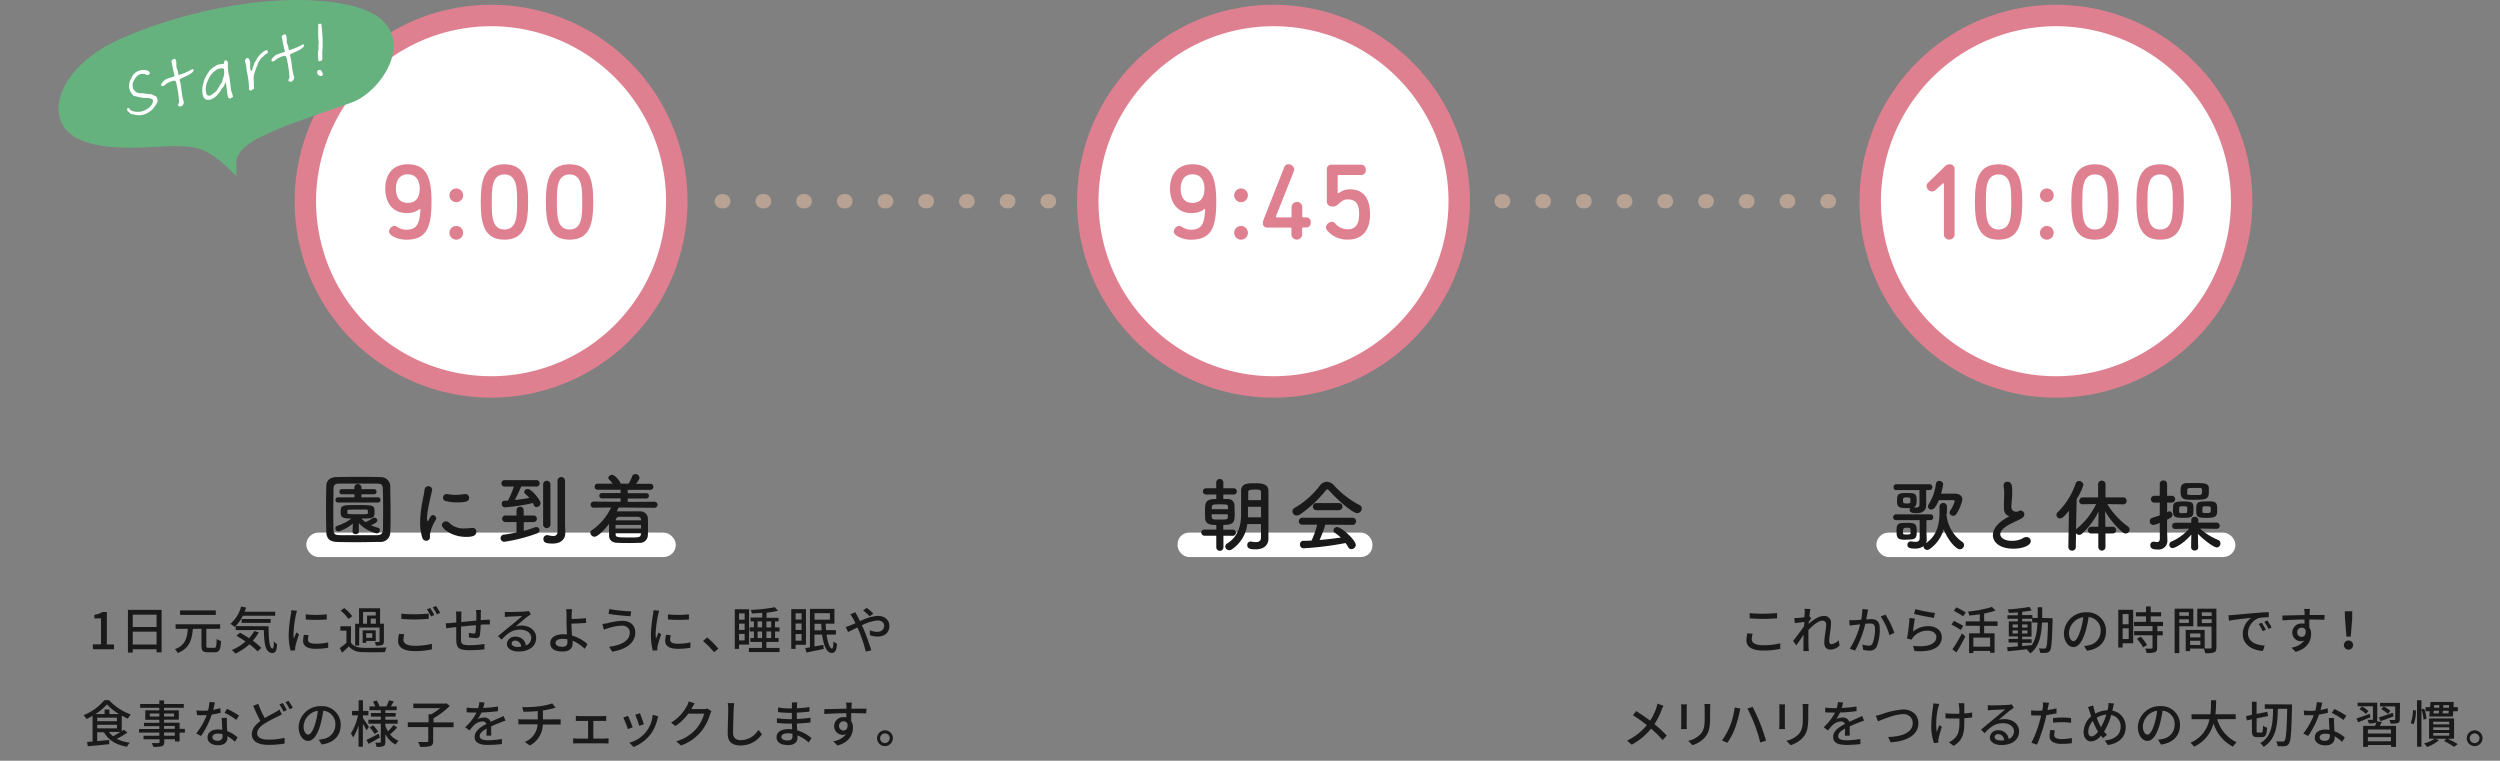 <svg xmlns="http://www.w3.org/2000/svg" viewBox="0 0 700 213"><rect x="0" y="0" width="700" height="213" fill="#808080" stroke="none"/><defs><style>.cls-1{fill:#1a1a1a;}.cls-2{fill:none;stroke:#b7a294;stroke-linecap:round;stroke-linejoin:round;stroke-width:4px;stroke-dasharray:0.4 11;}.cls-3{fill:#fff;}.cls-4{fill:#df8090;}.cls-5{fill:#66b27f;}</style></defs><g id="レイヤー_1" data-name="レイヤー 1"><path class="cls-1" d="M26,180.41h2.28v-7.26H26.42v-1a6.33,6.33,0,0,0,2.27-.79h1.23v9.09h2v1.34H26Z"/><path class="cls-1" d="M45.25,170.77v11.89H43.84v-.86H37.17v.92H35.82V170.77Zm-8.08,1.33v3.46h6.67V172.1Zm6.67,8.36v-3.6H37.17v3.6Z"/><path class="cls-1" d="M60,181.38c.52,0,.61-.36.66-2.46a4.06,4.06,0,0,0,1.24.56c-.14,2.46-.48,3.15-1.8,3.15H58.18c-1.4,0-1.77-.44-1.77-1.83v-4.73H54c-.26,3-.9,5.44-4.23,6.77a3.44,3.44,0,0,0-.82-1.06c3-1.1,3.44-3.22,3.64-5.71H49.17v-1.28H61.63v1.28H57.77v4.72c0,.51.09.59.6.59Zm.42-9.2h-10v-1.27h10Z"/><path class="cls-1" d="M68,172.4a10.9,10.9,0,0,1-2.27,3.14,10.13,10.13,0,0,0-1.22-.85,9.72,9.72,0,0,0,3-4.87l1.39.3c-.13.39-.27.79-.41,1.17h8.57v1.11Zm4.45,4.66a13.53,13.53,0,0,1-1.66,2.34,17.5,17.5,0,0,1,2.38,2l-1.05,1a17.87,17.87,0,0,0-2.3-2A15.33,15.33,0,0,1,65.92,183a7.68,7.68,0,0,0-1-1,13.61,13.61,0,0,0,3.83-2.38c-.85-.58-1.73-1.13-2.56-1.6l1-.86c.81.43,1.7,1,2.56,1.53a11.07,11.07,0,0,0,1.44-2Zm2.76-1.71c0,3.53.19,6.23,1.14,6.23.25,0,.32-.79.34-2a6,6,0,0,0,.89.8c-.1,1.76-.37,2.44-1.3,2.46-2,0-2.32-2.68-2.4-6.42H66v-1.12Zm-7.55-.95v-1.08h8.12v1.08Z"/><path class="cls-1" d="M83.17,171c-.1.27-.24.82-.3,1.07a33.48,33.48,0,0,0-.69,5.29,10.62,10.62,0,0,0,.1,1.48c.21-.57.49-1.25.71-1.76l.73.56a29,29,0,0,0-1,3.28,2.41,2.41,0,0,0-.07.64,5,5,0,0,0,0,.52l-1.28.09a17.72,17.72,0,0,1-.54-4.54,39.29,39.29,0,0,1,.61-5.6,10.83,10.83,0,0,0,.13-1.16Zm3.23,6.86a5.47,5.47,0,0,0-.17,1.24c0,.64.47,1.14,2.17,1.14a15.45,15.45,0,0,0,3.5-.37l0,1.5a18.92,18.92,0,0,1-3.56.29c-2.38,0-3.48-.83-3.48-2.19a8.45,8.45,0,0,1,.24-1.73ZM91.49,172v1.45a36.07,36.07,0,0,1-5.88,0v-1.43A26.24,26.24,0,0,0,91.49,172Z"/><path class="cls-1" d="M98.25,179.9c.61,1,1.72,1.41,3.3,1.48s4.89,0,6.69-.09a5.28,5.28,0,0,0-.43,1.29c-1.63.07-4.63.09-6.28,0A4.74,4.74,0,0,1,97.69,181c-.59.58-1.22,1.15-1.91,1.76l-.65-1.31A19.9,19.9,0,0,0,97,180v-3.42h-1.7v-1.22h3Zm-.68-6.58A10.13,10.13,0,0,0,95.38,171l1-.74a10.87,10.87,0,0,1,2.24,2.27Zm3,7.43H99.44v-6.11h1.09v-4.33h5.89v4.33h1.07v4.9c0,.55-.1.87-.48,1.05a5,5,0,0,1-1.75.17,4.09,4.09,0,0,0-.32-1c.52,0,1,0,1.14,0s.2-.06.2-.19v-3.87H100.6Zm4.65-1.29h-2.68V180h-1v-3.51h3.66Zm-3.57-4.82h1.13v-2.3h2.42v-1h-3.55Zm2.59,2.68h-1.7v1.26h1.7Zm1-4.11h-1.44v1.43h1.44Z"/><path class="cls-1" d="M113.22,177.61a5.24,5.24,0,0,0-.27,1.52c0,1,1,1.69,3.13,1.69a18.44,18.44,0,0,0,4.85-.56v1.55a20.77,20.77,0,0,1-4.82.5c-3,0-4.65-1-4.65-2.85a8.39,8.39,0,0,1,.29-2Zm-.85-5.79a33.48,33.48,0,0,0,3.75.18c1.38,0,2.88-.1,3.92-.2v1.48c-1,.07-2.6.17-3.9.17s-2.64-.07-3.77-.16Zm9.24.39-.94.41a13.89,13.89,0,0,0-1.13-2l.92-.38A19,19,0,0,1,121.61,172.21Zm1.64-.61-.92.41a13.61,13.61,0,0,0-1.17-1.95l.92-.38A21,21,0,0,1,123.25,171.6Z"/><path class="cls-1" d="M134.69,170.78a8.77,8.77,0,0,0-.07,1.11c0,.59,0,1.2,0,1.75l1.33-.1c.38,0,.85,0,1.2-.08v1.39c-.22,0-.85,0-1.2,0s-.84,0-1.36.07a21.23,21.23,0,0,1-.22,2.9c-.12.66-.45.85-1.13.85a14.7,14.7,0,0,1-1.95-.22l0-1.23a8.84,8.84,0,0,0,1.35.17c.31,0,.45,0,.5-.34a16.71,16.71,0,0,0,.12-2c-1.34.1-2.87.26-4.18.39,0,1.37,0,2.76,0,3.33,0,1.44.1,1.88,2.38,1.88a27.75,27.75,0,0,0,4.18-.34l0,1.52c-1,.1-2.66.23-4.05.23-3.42,0-3.79-.77-3.84-3.08,0-.59,0-2,0-3.4l-1.26.14-1.53.21-.16-1.43c.43,0,1,0,1.59-.08l1.36-.13v-1.72a11.63,11.63,0,0,0-.08-1.34h1.56a9.61,9.61,0,0,0-.07,1.27c0,.4,0,1,0,1.66l4.21-.4v-1.81a8,8,0,0,0-.1-1.15Z"/><path class="cls-1" d="M148.65,172c-.28.19-.61.4-.86.58-.72.51-2.43,2-3.42,2.82a5.38,5.38,0,0,1,1.66-.24c2.35,0,4.1,1.45,4.1,3.41,0,2.25-1.8,3.85-4.95,3.85-1.94,0-3.25-.88-3.25-2.14a2.17,2.17,0,0,1,2.33-2,2.81,2.81,0,0,1,3,2.47,2.3,2.3,0,0,0,1.47-2.2c0-1.32-1.33-2.25-3.05-2.25-2.24,0-3.57,1-5.23,2.8l-1-1c1.09-.89,2.85-2.36,3.67-3s2.39-2,3.1-2.61l-3.87.17-1,.1,0-1.46a10.69,10.69,0,0,0,1.12.07c.73,0,3.91-.09,4.67-.16a4.25,4.25,0,0,0,.9-.14Zm-2.73,9.09a1.7,1.7,0,0,0-1.66-1.72c-.58,0-1,.34-1,.78,0,.61.72,1,1.67,1A7.91,7.91,0,0,0,145.92,181.06Z"/><path class="cls-1" d="M163.74,181.68a10.55,10.55,0,0,0-3.41-2.28c0,.3,0,.55,0,.75,0,1.19-.68,2.27-2.77,2.27s-3.48-.64-3.48-2.37c0-1.36,1.17-2.45,3.65-2.45.36,0,.7,0,1,.06,0-1.11-.1-2.36-.1-3.15s0-1.84,0-2.44a9.91,9.91,0,0,0-.13-1.5h1.69c-.06.34-.1,1-.13,1.5s0,.78,0,1.23c1.12,0,2.83-.08,4-.22l.06,1.33c-1.23.11-3,.18-4.11.21,0,.9.08,2.19.14,3.33a11.05,11.05,0,0,1,4.34,2.4ZM158.85,179a6.7,6.7,0,0,0-1.28-.12c-1.29,0-2,.44-2,1.13s.75,1.09,1.93,1.09c1,0,1.4-.44,1.4-1.39C158.86,179.5,158.86,179.26,158.85,179Z"/><path class="cls-1" d="M174.1,175.18a13,13,0,0,0-3.74.7c-.43.12-.9.3-1.27.44l-.43-1.61a13.15,13.15,0,0,0,1.38-.21,19,19,0,0,1,4.23-.67c2.1,0,3.61,1.19,3.61,3.27,0,3-2.75,4.81-6.49,5.36l-.82-1.37c3.44-.43,5.77-1.68,5.77-4C176.34,176,175.49,175.18,174.1,175.18Zm2.64-4-.23,1.37c-1.59-.11-4.51-.38-6.11-.66l.21-1.35A42.15,42.15,0,0,0,176.74,171.18Z"/><path class="cls-1" d="M184.58,171c-.1.27-.24.82-.3,1.07a33.43,33.43,0,0,0-.7,5.29,10.62,10.62,0,0,0,.1,1.48c.22-.57.5-1.25.71-1.76l.74.56a29.3,29.3,0,0,0-1,3.28,2.91,2.91,0,0,0-.07.64c0,.14,0,.35,0,.52l-1.28.09a17.8,17.8,0,0,1-.53-4.54,39.29,39.29,0,0,1,.61-5.6,10.84,10.84,0,0,0,.12-1.16Zm3.23,6.86a5.47,5.47,0,0,0-.17,1.24c0,.64.47,1.14,2.17,1.14a15.51,15.51,0,0,0,3.5-.37l0,1.5a18.92,18.92,0,0,1-3.56.29c-2.38,0-3.49-.83-3.49-2.19a9.2,9.2,0,0,1,.24-1.73ZM192.9,172v1.45a36.07,36.07,0,0,1-5.88,0v-1.43A26.24,26.24,0,0,0,192.9,172Z"/><path class="cls-1" d="M199.94,182.62a26.27,26.27,0,0,0-3.09-3.14l1.16-1a25.78,25.78,0,0,1,3.13,3.14Z"/><path class="cls-1" d="M206.93,180.49v1.19h-1.19V170.6h4v9.89Zm0-8.73v1.74h1.57v-1.74Zm0,4.63h1.57v-1.77h-1.57Zm1.57,2.92V177.5h-1.57v1.81Zm8.52-2.5v1.84h1v1.09h-3.43v1.69h3.69v1.15h-8.58v-1.15h3.67v-1.69H210.1v-1.09h1v-1.84h-1.19v-1.15h1.19V174h-.95v-1.09h3.27v-1.3c-1,.07-2,.13-2.88.16a3.28,3.28,0,0,0-.34-1,42.75,42.75,0,0,0,6.74-.76l.89,1a24.23,24.23,0,0,1-3.19.54v1.43H218V174h-1v1.68h1.28v1.15Zm-4.89-1.15h1.26V174h-1.26Zm1.26,3v-1.84h-1.26v1.84Zm1.22-4.67v1.68h1.32V174Zm1.32,2.83h-1.32v1.84h1.32Z"/><path class="cls-1" d="M222.77,180.55v1.13h-1.22V170.55h4.12v10Zm0-8.83v1.74h1.67v-1.74Zm0,4.67h1.67v-1.81h-1.67Zm1.67,3v-1.85h-1.67v1.85Zm7-1.69c.33,2.31.93,3.9,1.52,3.9.26,0,.37-.65.41-2a3.21,3.21,0,0,0,1,.63c-.17,2.07-.59,2.59-1.53,2.59-1.36,0-2.25-2.15-2.66-5.13h-2.13V181l2.48-.44.11,1.15c-1.68.35-3.47.72-4.82,1l-.36-1.26c.39,0,.83-.12,1.33-.21V170.48h6.85v4.14H231.2c0,.63.06,1.24.1,1.82h2.75v1.23Zm-3.37-6v1.8h4.31v-1.8Zm2,4.79c-.06-.58-.1-1.19-.11-1.82h-1.89v1.82Z"/><path class="cls-1" d="M239.52,171.43c.11.24.38.75.53,1,.24.44.49.95.75,1.49a13.7,13.7,0,0,1,4.95-1.48c2,0,3.28,1.22,3.28,2.8,0,1.75-1.17,3-3.34,3a6.36,6.36,0,0,1-2.13-.4l0-1.39a4.91,4.91,0,0,0,2,.47c1.33,0,2-.74,2-1.73,0-.79-.62-1.46-1.87-1.46a12,12,0,0,0-4.36,1.35l.46,1c.73,1.65,1.69,4.42,2.17,6l-1.54.38a41,41,0,0,0-1.9-5.78l-.46-1c-1,.53-2,1-2.6,1.29l-.67-1.43a9.35,9.35,0,0,0,1.26-.41c.46-.19.95-.4,1.48-.64-.26-.52-.5-1-.73-1.39a9.87,9.87,0,0,0-.73-1.09Zm4,1.14a20.34,20.34,0,0,0-1.83-1.65l1-.72a18.31,18.31,0,0,1,1.85,1.59Z"/><path class="cls-1" d="M35.67,205.12a24.79,24.79,0,0,1-3,1.76,11.52,11.52,0,0,0,3.7,1.07,4.18,4.18,0,0,0-.8,1.14c-3-.52-5.2-1.81-6.43-4.05H27.22v2.47c1.06-.1,2.22-.2,3.36-.32v1.18c-2.15.23-4.42.44-6,.58l-.19-1.22,1.53-.11v-7.19a17.94,17.94,0,0,1-1.74.9,5.55,5.55,0,0,0-.77-1.08,14.71,14.71,0,0,0,5.81-4.2h1.32a15.36,15.36,0,0,0,6.09,4,8.4,8.4,0,0,0-.83,1.18,18.42,18.42,0,0,1-1.71-.87v4.4l.61-.46Zm-2.37-5.18a15.67,15.67,0,0,1-3.36-2.73,14.38,14.38,0,0,1-3.22,2.73h2.57v-1.28h1.34v1.28Zm-6.08,2h5.53v-1H27.22Zm0,2h5.53v-1H27.22Zm3.27,1a5.83,5.83,0,0,0,1.18,1.2c.66-.34,1.4-.78,2-1.2Z"/><path class="cls-1" d="M51.77,205.12H50.29v2.49H49V207h-3v.73c0,.73-.18,1-.66,1.21a8.43,8.43,0,0,1-2.41.18,4.11,4.11,0,0,0-.46-1.06c.78,0,1.63,0,1.86,0s.34-.08.34-.32V207H40.19v-1h4.42v-.88H38.94v-1h5.67v-.81h-4.3v-.93h4.3v-.84H40.68V198.9h3.93v-.72H39.24v-1.06h5.37v-1h1.33v1h5.53v1.06H45.94v.72h4.13v2.61H45.94v.84h4.35v1.74h1.48Zm-7.16-4.49v-.85H41.94v.85Zm1.33-.85v.85h2.79v-.85Zm0,4.31h3v-.81h-3Zm3,1h-3V206h3Z"/><path class="cls-1" d="M61.79,199.58a19.83,19.83,0,0,1-2.49.5,24.68,24.68,0,0,1-3,6l-1.36-.7a20.21,20.21,0,0,0,2.94-5.12c-.34,0-.67,0-1,0-.54,0-1.12,0-1.69,0L55,198.9a17.73,17.73,0,0,0,1.79.09c.47,0,1,0,1.45-.06a11.42,11.42,0,0,0,.41-2.38l1.54.14c-.11.48-.3,1.26-.51,2.06a15.6,15.6,0,0,0,2-.49ZM63.52,201c0,.6,0,1.08,0,1.65s.06,1.26.1,2.05a9.5,9.5,0,0,1,2.91,1.77l-.76,1.21a10.93,10.93,0,0,0-2.09-1.56v.38c0,1.19-.73,2.16-2.57,2.16-1.63,0-3-.7-3-2.16s1.19-2.25,2.94-2.25a6.37,6.37,0,0,1,1.17.1c0-1.11-.13-2.43-.15-3.35Zm-1.21,4.57a4.52,4.52,0,0,0-1.29-.17c-.94,0-1.55.41-1.55,1s.48,1,1.45,1a1.22,1.22,0,0,0,1.4-1.32C62.32,206,62.32,205.8,62.31,205.61Zm3.84-4a18.24,18.24,0,0,0-3.28-2l.71-1.09a22.72,22.72,0,0,1,3.36,1.89Z"/><path class="cls-1" d="M78.92,200c-.37.22-.75.42-1.21.66a36.28,36.28,0,0,0-3.71,2c-1.25.81-2,1.67-2,2.69s1,1.75,3.15,1.75a20.81,20.81,0,0,0,4.54-.5l0,1.6a26.18,26.18,0,0,1-4.46.36c-2.71,0-4.71-.8-4.71-3,0-1.48,1-2.65,2.38-3.67-.65-1.17-1.36-2.75-2-4.25l1.41-.58a30.68,30.68,0,0,0,1.81,4c1.15-.68,2.3-1.25,3-1.66a7,7,0,0,0,1.12-.74Zm.26-3.16a20.11,20.11,0,0,1,1.13,2l-.92.41a17.14,17.14,0,0,0-1.14-2Zm1.6-.6A16.85,16.85,0,0,1,82,198.18l-.92.41a13.66,13.66,0,0,0-1.16-2Z"/><path class="cls-1" d="M89.25,207.11a7.14,7.14,0,0,0,1.24-.2,4,4,0,0,0,3.41-4A3.72,3.72,0,0,0,90.52,199a32.76,32.76,0,0,1-.83,4c-.85,2.86-2,4.46-3.42,4.46s-2.66-1.57-2.66-3.91a6.1,6.1,0,0,1,6.27-5.83A5.21,5.21,0,0,1,95.4,203c0,2.94-1.89,5-5.32,5.46Zm-1-4.45A18.89,18.89,0,0,0,89,199a4.71,4.71,0,0,0-4,4.34c0,1.62.73,2.35,1.29,2.35S87.6,204.83,88.25,202.66Z"/><path class="cls-1" d="M102.6,204.5c-.18-.44-.6-1.2-1-1.87v6.45h-1.21v-6a13.33,13.33,0,0,1-1.52,3.41,6.84,6.84,0,0,0-.62-1.14,15.17,15.17,0,0,0,2-5.06H98.57v-1.22h1.85v-3h1.21v3h1.52v1.22h-1.52v.78c.39.51,1.44,2.1,1.66,2.47Zm3.77,2c-1.06.62-2.23,1.27-3.16,1.78l-.6-1.1c.88-.4,2.16-1.08,3.42-1.76Zm2.71-1.07a5.89,5.89,0,0,0,2.51,2,4.81,4.81,0,0,0-.83,1.06,7.09,7.09,0,0,1-2.86-2.93v2.16c0,.64-.13,1-.54,1.2a5.13,5.13,0,0,1-1.93.21,4.37,4.37,0,0,0-.35-1.19,11.78,11.78,0,0,0,1.32,0c.17,0,.22-.06.22-.23v-5.08h-3.47v-1.11h3.47v-.88h-2.77v-1h2.77v-.79h-3.17v-1.06h1.63a10.54,10.54,0,0,0-.64-1.31l1-.35a7,7,0,0,1,.82,1.6l-.16.06h2.09a11.67,11.67,0,0,0,.73-1.72l1.32.36c-.28.48-.57,1-.82,1.36h1.66v1.06H107.9v.79h2.89v1H107.9v.88h3.43v1.11H107.9v.59a10.42,10.42,0,0,0,.72,1.55A13.43,13.43,0,0,0,110.2,203l1,.71a17.35,17.35,0,0,1-1.91,1.86Zm-4.62-2.35a11.22,11.22,0,0,1,1.43,1.77l-1,.67a11.66,11.66,0,0,0-1.37-1.85Z"/><path class="cls-1" d="M127,203.61h-5.71v3.87c0,.81-.2,1.19-.8,1.42a9.91,9.91,0,0,1-2.85.22,5.26,5.26,0,0,0-.57-1.36c1.07,0,2.13,0,2.46,0s.38-.09.38-.33v-3.85h-5.73v-1.32H120V200h.76a16.77,16.77,0,0,0,2.5-1.73h-7.53V197h8.92l.3-.09,1,.75a21.37,21.37,0,0,1-4.56,3.43v1.18H127Z"/><path class="cls-1" d="M136.19,206c.05-.48.06-1.27.06-2-1.19.67-1.94,1.31-1.94,2.13s.9,1.15,2.32,1.15a23.23,23.23,0,0,0,3.9-.37l0,1.43a35.18,35.18,0,0,1-3.9.24c-2.1,0-3.73-.48-3.73-2.22s1.69-2.82,3.31-3.65a1.11,1.11,0,0,0-1.14-.69,3.55,3.55,0,0,0-2.32,1,13.17,13.17,0,0,0-1.29,1.51l-1.21-.91a14.49,14.49,0,0,0,3.18-4.1H133c-.59,0-1.56,0-2.34-.08v-1.32a20.31,20.31,0,0,0,2.41.16h.82a8.16,8.16,0,0,0,.32-1.69l1.46.11a14.29,14.29,0,0,1-.39,1.52,32.41,32.41,0,0,0,4.15-.41v1.3a41.66,41.66,0,0,1-4.62.39,10,10,0,0,1-1.06,1.82,4.19,4.19,0,0,1,1.78-.41,1.85,1.85,0,0,1,1.87,1.19c.87-.41,1.59-.71,2.26-1,.47-.22.88-.4,1.33-.63l.55,1.31c-.38.11-1,.34-1.41.51-.73.27-1.63.65-2.61,1.1,0,.8,0,1.92.05,2.58Z"/><path class="cls-1" d="M155.79,201.42c.3,0,.88,0,1.19,0v1.44c-.34,0-.79,0-1.16,0H152a6.89,6.89,0,0,1-3.63,5.88l-1.42-1a5.65,5.65,0,0,0,3.58-4.92h-4.09c-.44,0-.93,0-1.29,0v-1.46a9.87,9.87,0,0,0,1.28.07h4.14v-2.33c-1.41.14-2.95.18-4,.19l-.35-1.3a31.13,31.13,0,0,0,4.81-.23,17,17,0,0,0,3.61-.82l.92,1.23-.92.23c-.71.19-1.67.38-2.62.53v2.5Z"/><path class="cls-1" d="M169.39,206.8a7.29,7.29,0,0,0,1-.09v1.48c-.3,0-.77-.05-1-.05h-7.84c-.32,0-.71,0-1.07.05v-1.48a10.29,10.29,0,0,0,1.07.09h3.11v-4.94h-2.43c-.27,0-.75,0-1,0v-1.42a10.08,10.08,0,0,0,1,.07h6.51a8.5,8.5,0,0,0,1-.07v1.42c-.32,0-.72,0-1,0h-2.61v4.94Z"/><path class="cls-1" d="M177.15,203.65l-1.34.5a31.24,31.24,0,0,0-1.29-3.24l1.33-.48C176.17,201.08,176.88,202.88,177.15,203.65Zm7.17-3.05a8.17,8.17,0,0,0-.26.85,11.51,11.51,0,0,1-2,4.27,11.07,11.07,0,0,1-4.66,3.43l-1.18-1.2a8.72,8.72,0,0,0,6.54-7.84Zm-4,2.17-1.33.48a28.07,28.07,0,0,0-1.13-3.12l1.33-.43C179.41,200.29,180.1,202.15,180.28,202.77Z"/><path class="cls-1" d="M199.22,199.13a5.24,5.24,0,0,0-.4.86,14.08,14.08,0,0,1-2.49,4.82,12.94,12.94,0,0,1-5.67,3.93l-1.32-1.18A11.44,11.44,0,0,0,195,204a10.75,10.75,0,0,0,2.16-4.18h-4.43a14.73,14.73,0,0,1-3.6,3.46l-1.24-.93a12.06,12.06,0,0,0,4.45-4.69,6,6,0,0,0,.52-1.27l1.65.54a12.86,12.86,0,0,0-.74,1.26c-.06.11-.13.24-.2.35H197a3.35,3.35,0,0,0,1.07-.14Z"/><path class="cls-1" d="M205.59,196.89a14.69,14.69,0,0,0-.16,1.6c-.05,1.56-.17,4.79-.17,6.75,0,1.47.94,2,2.14,2a5.73,5.73,0,0,0,4.94-2.89l1,1.23a7.12,7.12,0,0,1-6,3.15c-2.15,0-3.58-.92-3.58-3.25,0-2,.14-5.61.14-7a8.08,8.08,0,0,0-.14-1.62Z"/><path class="cls-1" d="M226.43,207.9a10.74,10.74,0,0,0-3.13-2c0,.28,0,.53,0,.72,0,1.07-.77,2-2.59,2-2.13,0-3.28-.78-3.28-2.2s1.26-2.27,3.36-2.27c.36,0,.7,0,1,.06,0-.53-.05-1.09-.06-1.6H221c-.89,0-2.48-.08-3.46-.19l0-1.33a24,24,0,0,0,3.46.27h.72V199.6h-.69a26.64,26.64,0,0,1-3.19-.22v-1.29a20.64,20.64,0,0,0,3.17.27h.72v-.79a8.22,8.22,0,0,0,0-.89h1.5a9.46,9.46,0,0,0-.08.95c0,.15,0,.41,0,.69,1.18-.06,2.27-.17,3.5-.35l0,1.29c-1,.1-2.2.22-3.53.28v1.79c1.39-.08,2.62-.2,3.82-.37l0,1.33c-1.31.16-2.47.24-3.81.3,0,.63.05,1.3.09,1.91a11.13,11.13,0,0,1,4,2.17Zm-4.55-2.46a7.37,7.37,0,0,0-1.26-.12c-1.19,0-1.83.46-1.83,1s.52,1,1.73,1c.79,0,1.37-.22,1.37-1.13C221.89,206,221.89,205.76,221.88,205.44Z"/><path class="cls-1" d="M242.53,199.75c-.84,0-2.16-.07-4.2-.07,0,.75,0,1.57,0,2.2a3.41,3.41,0,0,1,.5,1.87c0,1.87-1,4.07-4.32,5l-1.21-1.19a5.54,5.54,0,0,0,3.62-2,2.39,2.39,0,0,1-3.35-2.25,2.54,2.54,0,0,1,2.62-2.52,2.73,2.73,0,0,1,.78.1V199.7c-2.13,0-4.42.11-6.17.22l0-1.36c1.59,0,4.2-.1,6.2-.13,0-.29,0-.55,0-.71a9.3,9.3,0,0,0-.12-1h1.62c0,.19-.07.83-.07,1a7,7,0,0,0,0,.7h4.2Zm-6.33,4.78c.73,0,1.27-.58,1.08-1.91a1.14,1.14,0,0,0-1.09-.66,1.26,1.26,0,0,0-1.26,1.32A1.22,1.22,0,0,0,236.2,204.53Z"/><path class="cls-1" d="M250,206.71a2.21,2.21,0,1,1-2.21-2.22A2.2,2.2,0,0,1,250,206.71Zm-.85,0a1.36,1.36,0,1,0-1.36,1.36A1.36,1.36,0,0,0,249.1,206.71Z"/><path class="cls-1" d="M490.75,177.46a5.28,5.28,0,0,0-.26,1.53c0,1,1,1.67,3.12,1.67a19,19,0,0,0,4.86-.54l0,1.55a21.21,21.21,0,0,1-4.84.48c-3,0-4.63-1-4.63-2.84a8.42,8.42,0,0,1,.28-2Zm-.84-5.79a33.8,33.8,0,0,0,3.76.17c1.36,0,2.86-.08,3.91-.19v1.47c-1,.07-2.6.17-3.9.17s-2.65-.06-3.77-.16Z"/><path class="cls-1" d="M515.07,180.76a3.64,3.64,0,0,1-2.61,1.12c-1,0-1.66-.68-1.66-1.93,0-1.54.53-3.74.53-5.07a1,1,0,0,0-1.05-1.09c-1.1,0-2.71,1.31-3.93,2.63,0,.5,0,1,0,1.42,0,1.22,0,2.23.05,3.5,0,.26.06.67.09.95h-1.53c0-.24,0-.69,0-.92,0-1.3,0-2.11.06-3.67-.65,1-1.48,2.18-2.07,3l-.88-1.23c.78-1,2.31-3,3.06-4.14l.09-1.21-2.67.36-.14-1.45c.35,0,.65,0,1,0s1.17-.12,1.84-.22c0-.61.07-1.06.07-1.21a6.35,6.35,0,0,0-.07-1.14l1.66.06c-.07.35-.18,1.1-.28,2l.49.6c-.18.25-.44.65-.66,1l-.05.58c1.09-1,2.81-2.22,4.18-2.22a1.85,1.85,0,0,1,2.09,2c0,1.42-.5,3.68-.5,5.12,0,.44.2.75.64.75a3,3,0,0,0,2-1.09Z"/><path class="cls-1" d="M523.07,170.68c-.07.3-.14.65-.19,1s-.22,1.1-.34,1.74c.58,0,1.07-.07,1.4-.07,1.36,0,2.39.57,2.39,2.52a13.61,13.61,0,0,1-.8,5.09,2.1,2.1,0,0,1-2.17,1.22,7.85,7.85,0,0,1-1.66-.21l-.24-1.48a7.4,7.4,0,0,0,1.73.3,1.1,1.1,0,0,0,1.14-.67A11.09,11.09,0,0,0,525,176c0-1.21-.54-1.41-1.43-1.41-.29,0-.75,0-1.28.08a29.76,29.76,0,0,1-2.89,7.52l-1.46-.58a22,22,0,0,0,2.89-6.79l-1.52.17c-.36,0-1,.13-1.4.2l-.13-1.53c.47,0,.88,0,1.35,0s1.2-.07,2-.14a15.72,15.72,0,0,0,.33-3Zm4.84,1.4a25.27,25.27,0,0,1,2.52,5.11l-1.39.66a17.1,17.1,0,0,0-2.45-5.2Z"/><path class="cls-1" d="M535.63,176.85a6.76,6.76,0,0,1,4.35-1.53c2.28,0,3.73,1.4,3.73,3.06,0,2.54-2.16,4.35-7.63,3.9l-.44-1.46c4.34.55,6.54-.61,6.54-2.47,0-1-1-1.76-2.31-1.76a5.26,5.26,0,0,0-4.14,1.76,3,3,0,0,0-.47.75l-1.3-.31a53.22,53.22,0,0,0,.71-5.77l1.5.2C536,174.1,535.74,176,535.63,176.85Zm.66-6.3a41,41,0,0,0,5.52,1.08l-.33,1.38c-1.37-.19-4.46-.83-5.54-1.11Z"/><path class="cls-1" d="M549,176.38a29.91,29.91,0,0,0-2.61-1.52l.72-1c.81.39,2,1,2.61,1.4Zm-2.33,5.43a40.15,40.15,0,0,0,2.67-4.48l.95.88a50.8,50.8,0,0,1-2.51,4.48Zm3-9.26c-.59-.41-1.76-1.09-2.6-1.56l.74-.93a28.38,28.38,0,0,1,2.63,1.43Zm5.89,2.68v2.1h2.92v5.46h-1.25v-.53h-4.69v.6h-1.2v-5.53h3v-2.1h-3.94V174h3.94v-2c-1,.15-2,.27-2.94.34a4.74,4.74,0,0,0-.39-1.11,32,32,0,0,0,6.74-1.29l1,1a19.65,19.65,0,0,1-3.19.83V174h3.76v1.26Zm1.67,3.29h-4.69v2.55h4.69Z"/><path class="cls-1" d="M574.72,173.09s0,.45,0,.61c-.16,5.86-.29,7.87-.74,8.48a1.27,1.27,0,0,1-1,.61,10.94,10.94,0,0,1-1.74,0,3.56,3.56,0,0,0-.37-1.25c.65.06,1.23.06,1.49.06a.53.53,0,0,0,.51-.23c.31-.39.45-2.19.57-7.07h-1.68c-.18,3.77-.82,6.78-3.26,8.65a4.41,4.41,0,0,0-1-1l.26-.2c-2,.24-4.08.46-5.6.6l-.17-1.12,3-.24v-1.08H562.4v-1H565v-.72h-2.54V174H565v-.73h-2.92v-1H565v-.79c-.86.07-1.73.11-2.52.14a4.06,4.06,0,0,0-.31-1,44.67,44.67,0,0,0,6.08-.7l.62,1c-.75.15-1.69.29-2.66.39v.91h2.86v.82h1.49c0-1,0-2,0-3h1.26c0,1.05,0,2.07,0,3Zm-11.2,2.62H565v-.86h-1.46Zm1.46,1.68v-.87h-1.46v.87Zm1.21,3.51,2.68-.27c1.16-1.6,1.51-3.74,1.63-6.32H569v-1.06h-2.8V174h2.63v4.27h-2.63V179h2.66v1h-2.66Zm1.51-5.19v-.86h-1.51v.86Zm-1.51.81v.87h1.51v-.87Z"/><path class="cls-1" d="M583.54,180.89a8.25,8.25,0,0,0,1.24-.2,4,4,0,0,0,3.4-4,3.71,3.71,0,0,0-3.37-3.92,30.51,30.51,0,0,1-.84,3.94c-.85,2.87-2,4.47-3.41,4.47s-2.67-1.57-2.67-3.91a6.11,6.11,0,0,1,6.28-5.83,5.2,5.2,0,0,1,5.52,5.3c0,2.94-1.89,5-5.32,5.46Zm-1-4.45a18.89,18.89,0,0,0,.77-3.62,4.71,4.71,0,0,0-4,4.34c0,1.62.72,2.35,1.29,2.35S581.89,178.61,582.54,176.44Z"/><path class="cls-1" d="M597.29,180.12h-2.95v1.19h-1.22V170.75h4.17Zm-2.95-8.18v2.85H596v-2.85Zm1.7,7v-3h-1.7v3Zm8-3.62v1.42h1.52v1.16H604v3.49c0,.68-.15,1-.62,1.23a6.94,6.94,0,0,1-2.32.21,5.32,5.32,0,0,0-.43-1.23c.79,0,1.57,0,1.79,0s.29-.07.29-.27v-3.46h-5.16v-1.16h5.16v-1.42h-5.2v-1.16h3.38v-1.56h-2.84v-1.15h2.84v-1.61h1.31v1.61h2.92v1.15h-2.92v1.56h3.45v1.16Zm-4.64,2.94a10.8,10.8,0,0,1,1.77,2.35l-1.12.68a10.47,10.47,0,0,0-1.72-2.42Z"/><path class="cls-1" d="M610.2,175.36v7.51h-1.3V170.43h5.23v4.93Zm0-3.94v1h2.68v-1Zm2.68,3v-1H610.2v1Zm7.72,6.85c0,.75-.15,1.18-.66,1.4a7.26,7.26,0,0,1-2.47.23,5.5,5.5,0,0,0-.41-1.29h-3.83v.71H612v-5.94h5.31v5.19c.7,0,1.38,0,1.61,0s.32-.08.32-.33v-5.82h-4v-5h5.35Zm-7.37-3.9v1.11h2.88v-1.11Zm2.88,3.25V179.4h-2.88v1.18Zm.4-9.16v1h2.76v-1Zm2.76,3v-1.08h-2.76v1.08Z"/><path class="cls-1" d="M625.28,172.2c1-.1,3.53-.34,6.11-.55,1.49-.13,2.91-.22,3.86-.24v1.43a13.11,13.11,0,0,0-2.74.2,4.64,4.64,0,0,0-3.09,4.21c0,2.56,2.39,3.4,4.7,3.51l-.51,1.5c-2.75-.14-5.63-1.61-5.63-4.7a5.54,5.54,0,0,1,2.37-4.55c-1.22.12-4.67.46-6.24.8l-.14-1.54C624.51,172.26,625,172.23,625.28,172.2Zm9.16,4.14-.88.39a13.12,13.12,0,0,0-1.14-2l.86-.37A20.26,20.26,0,0,1,634.44,176.34Zm1.61-.65-.86.42a13.32,13.32,0,0,0-1.19-2l.85-.39A20.41,20.41,0,0,1,636.05,175.69Z"/><path class="cls-1" d="M650.81,173.53c-.84,0-2.16-.07-4.2-.07,0,.75,0,1.57,0,2.2a3.41,3.41,0,0,1,.5,1.87c0,1.87-1,4.07-4.32,5l-1.21-1.19a5.54,5.54,0,0,0,3.62-2,2.39,2.39,0,0,1-3.35-2.25,2.54,2.54,0,0,1,2.62-2.52,2.42,2.42,0,0,1,.78.1v-1.2c-2.13,0-4.42.12-6.17.23l0-1.36c1.59,0,4.2-.1,6.2-.13,0-.29,0-.55,0-.71a9.3,9.3,0,0,0-.12-1h1.62c0,.19-.07.83-.07,1a7,7,0,0,0,0,.7h4.2Zm-6.33,4.78c.73,0,1.27-.58,1.08-1.92a1.15,1.15,0,0,0-1.09-.65,1.26,1.26,0,0,0-1.26,1.32A1.22,1.22,0,0,0,644.48,178.31Z"/><path class="cls-1" d="M656.29,180.62a1.29,1.29,0,0,1,2.58,0,1.29,1.29,0,0,1-2.58,0Zm.3-7.6-.05-1.87h2.09l0,1.87-.42,5.22H657Z"/><path class="cls-1" d="M465.78,197.63a10.62,10.62,0,0,0-.53,1.13,19.69,19.69,0,0,1-2,4,39.79,39.79,0,0,1,3.44,3.18l-1.15,1.27a29.56,29.56,0,0,0-3.24-3.19,17.91,17.91,0,0,1-5.43,4.49l-1.29-1.15a15.62,15.62,0,0,0,5.53-4.34,43.3,43.3,0,0,0-3.9-2.77l.95-1.14c1.18.75,2.74,1.83,3.87,2.68a15.46,15.46,0,0,0,1.76-3.63,9.45,9.45,0,0,0,.31-1.16Z"/><path class="cls-1" d="M472.33,197.23c0,.3-.05.65-.05,1.05V203c0,.36,0,.86.05,1.14h-1.65c0-.24.07-.73.07-1.14v-4.75c0-.26,0-.75-.06-1.05Zm6.55-.11c0,.36-.05.79-.05,1.3v2.52c0,3.25-.51,4.45-1.56,5.64a7.84,7.84,0,0,1-3.39,2.07l-1.18-1.23a6.52,6.52,0,0,0,3.43-1.86c1-1.12,1.18-2.22,1.18-4.7v-2.44a9.34,9.34,0,0,0-.09-1.3Z"/><path class="cls-1" d="M485.71,198.09l1.6.33c-.1.35-.22.89-.28,1.2a32.7,32.7,0,0,1-1.26,4.36,20.24,20.24,0,0,1-2.09,4l-1.54-.66a18.78,18.78,0,0,0,2.2-3.88A21.56,21.56,0,0,0,485.71,198.09Zm3.56.32,1.46-.49a49.62,49.62,0,0,1,2.08,4.55c.54,1.35,1.29,3.56,1.69,4.91l-1.63.52a41.91,41.91,0,0,0-1.54-4.93A38.86,38.86,0,0,0,489.27,198.41Z"/><path class="cls-1" d="M499.82,197.23a10.3,10.3,0,0,0-.06,1.05V203c0,.36,0,.86.06,1.14h-1.66c0-.24.07-.73.07-1.14v-4.75c0-.26,0-.75-.06-1.05Zm6.55-.11c0,.36-.06.79-.06,1.3v2.52c0,3.25-.51,4.45-1.56,5.64a7.78,7.78,0,0,1-3.39,2.07l-1.17-1.23a6.6,6.6,0,0,0,3.43-1.86c1-1.12,1.17-2.22,1.17-4.7v-2.44a11.43,11.43,0,0,0-.08-1.3Z"/><path class="cls-1" d="M516.57,206c0-.48.06-1.27.06-2-1.19.67-1.94,1.31-1.94,2.13s.91,1.15,2.32,1.15a23.23,23.23,0,0,0,3.9-.37l0,1.43a35.18,35.18,0,0,1-3.9.24c-2.1,0-3.73-.48-3.73-2.22s1.69-2.82,3.31-3.65a1.11,1.11,0,0,0-1.14-.69,3.55,3.55,0,0,0-2.32,1,14.26,14.26,0,0,0-1.29,1.51l-1.21-.91a14.49,14.49,0,0,0,3.18-4.1h-.41c-.58,0-1.56,0-2.34-.08v-1.32a20.31,20.31,0,0,0,2.41.16h.82a9,9,0,0,0,.33-1.69l1.46.11c-.09.37-.2.91-.4,1.52a32.41,32.41,0,0,0,4.15-.41v1.3a41.66,41.66,0,0,1-4.62.39,10,10,0,0,1-1.06,1.82,4.19,4.19,0,0,1,1.78-.41,1.84,1.84,0,0,1,1.87,1.19c.87-.41,1.59-.71,2.26-1,.47-.22.88-.4,1.33-.63l.55,1.31c-.38.11-1,.34-1.41.51-.73.27-1.63.65-2.61,1.1,0,.8,0,1.92,0,2.58Z"/><path class="cls-1" d="M526.82,200a22.85,22.85,0,0,1,6-1.36c2.41,0,4.33,1.41,4.33,3.86,0,3.29-3.21,5.1-7.81,5.34l-.64-1.49c3.73-.08,6.87-1.19,6.87-3.88a2.51,2.51,0,0,0-2.8-2.5c-2.2,0-5.66,1.49-6.93,2l-.64-1.56C525.7,200.32,526.29,200.15,526.82,200Z"/><path class="cls-1" d="M543,197.09c-.1.29-.22.73-.29,1a18.45,18.45,0,0,0-.42,6.87c.2-.52.47-1.29.71-1.91l.73.47a33.15,33.15,0,0,0-.93,3.24,2.5,2.5,0,0,0-.07.64c0,.14,0,.36,0,.53l-1.22.14a15.45,15.45,0,0,1-.77-4.5,38.41,38.41,0,0,1,.5-5.61c.05-.35.07-.77.08-1Zm9.2,3.8c-.61.08-1.36.15-2.19.21v.52c0,3.26-.11,5.45-3,7.22l-1.31-1a5,5,0,0,0,1.49-1c1.32-1.22,1.46-2.66,1.46-5.22v-.44l-1.68,0c-.66,0-1.58,0-2.23-.09V199.7a16.84,16.84,0,0,0,2.2.14l1.68,0c0-.85,0-1.69-.07-2.06a5.41,5.41,0,0,0-.14-.88H550a8,8,0,0,0,0,.88c0,.32,0,1.14,0,2,.81-.07,1.57-.17,2.2-.29Z"/><path class="cls-1" d="M563.88,198.19l-.87.58c-.72.51-2.42,2-3.41,2.82a5.3,5.3,0,0,1,1.66-.24c2.35,0,4.09,1.45,4.09,3.41,0,2.25-1.8,3.85-4.94,3.85-1.95,0-3.25-.88-3.25-2.14a2.17,2.17,0,0,1,2.32-2,2.8,2.8,0,0,1,2.95,2.47,2.31,2.31,0,0,0,1.48-2.2c0-1.32-1.34-2.25-3-2.25-2.24,0-3.57,1-5.23,2.8l-1-1,3.67-3.05c.78-.65,2.4-2,3.11-2.61l-3.87.17-1,.1,0-1.46a10.86,10.86,0,0,0,1.12.07c.74,0,3.91-.09,4.68-.16a4.11,4.11,0,0,0,.89-.14Zm-2.74,9.09a1.69,1.69,0,0,0-1.66-1.72c-.58,0-1,.34-1,.78,0,.61.72,1,1.67,1A7.74,7.74,0,0,0,561.14,207.28Z"/><path class="cls-1" d="M575.82,199.74c-.88.2-1.86.35-2.82.47-.13.61-.28,1.23-.44,1.82a41.54,41.54,0,0,1-2.21,6.47l-1.56-.53a30.21,30.21,0,0,0,2.38-6.29c.13-.43.24-.89.34-1.35l-1.12,0c-.65,0-1.16,0-1.67-.06l0-1.38a13.92,13.92,0,0,0,1.72.11c.44,0,.9,0,1.4-.06.07-.41.14-.78.17-1a6.38,6.38,0,0,0,0-1.28l1.72.13c-.1.35-.21.92-.27,1.2l-.17.83a25.51,25.51,0,0,0,2.52-.49Zm-.44,4.77a5.51,5.51,0,0,0-.2,1.22c0,.64.34,1.21,2.13,1.21a15.75,15.75,0,0,0,2.81-.28l0,1.43a20,20,0,0,1-2.78.2c-2.29,0-3.46-.76-3.46-2.15a9.5,9.5,0,0,1,.21-1.75Zm-.55-3.45a23.16,23.16,0,0,1,2.62-.15c.81,0,1.66.05,2.45.13l0,1.35a19.15,19.15,0,0,0-2.38-.17,22.8,22.8,0,0,0-2.65.14Z"/><path class="cls-1" d="M591.92,197c-.1.35-.22.92-.29,1.23s-.11.5-.18.75a4.52,4.52,0,0,1,3.74,4.62c0,2.88-2.06,4.6-5,5l-.85-1.27c3-.27,4.44-1.82,4.44-3.8a3.22,3.22,0,0,0-2.64-3.33,17.64,17.64,0,0,1-2,4.63,7.35,7.35,0,0,0,.82.92l-1.12.91c-.2-.23-.4-.45-.58-.7a3.71,3.71,0,0,1-2.76,1.64c-1.12,0-2.09-.93-2.09-2.66a6,6,0,0,1,2.13-4.38c-.16-.41-.29-.82-.41-1.21a9.68,9.68,0,0,0-.51-1.37l1.47-.45c.08.41.2.88.3,1.29s.18.64.3,1a7.22,7.22,0,0,1,3.41-.94c.07-.29.14-.58.19-.85a8,8,0,0,0,.08-1.19Zm-4.63,7.61a17.39,17.39,0,0,1-1.29-2.74,4.6,4.6,0,0,0-1.29,3c0,.82.35,1.33.93,1.33s1.24-.57,1.82-1.32Zm1-1a17.74,17.74,0,0,0,1.48-3.52,5.77,5.77,0,0,0-2.68.89,14.16,14.16,0,0,0,1.07,2.41Z"/><path class="cls-1" d="M604.25,207.11a7.14,7.14,0,0,0,1.24-.2,4,4,0,0,0,3.41-4,3.72,3.72,0,0,0-3.38-3.92,32.76,32.76,0,0,1-.83,4c-.86,2.86-2,4.46-3.42,4.46s-2.67-1.57-2.67-3.91a6.11,6.11,0,0,1,6.28-5.83,5.21,5.21,0,0,1,5.52,5.3c0,2.94-1.89,5-5.32,5.46Zm-1-4.45A18.89,18.89,0,0,0,604,199a4.71,4.71,0,0,0-4,4.34c0,1.62.73,2.35,1.29,2.35S602.6,204.83,603.25,202.66Z"/><path class="cls-1" d="M620.83,201.37a10,10,0,0,0,5.43,6.46,5.16,5.16,0,0,0-1,1.24,10.85,10.85,0,0,1-5.47-6.54,9.85,9.85,0,0,1-5.47,6.54,4.58,4.58,0,0,0-1-1.11,8.84,8.84,0,0,0,5.32-6.59h-5V200h5.28a37.17,37.17,0,0,0,.17-3.92h1.43a37.53,37.53,0,0,1-.2,3.92H626v1.36Z"/><path class="cls-1" d="M633.21,205.12c.33,0,.38-.34.44-1.92a3.65,3.65,0,0,0,1.16.55c-.14,2-.45,2.64-1.47,2.64H632c-1.16,0-1.46-.42-1.46-1.88v-3.09l-1.43.3-.22-1.22,1.65-.34v-3.68h1.3v3.43l3-.61.23,1.2-3.22.66v3.35c0,.54,0,.61.38.61Zm8.55-7.89s0,.52,0,.71c-.17,7.11-.32,9.54-.86,10.26a1.46,1.46,0,0,1-1.16.72,12,12,0,0,1-2,0,3,3,0,0,0-.42-1.35c.79.06,1.49.06,1.81.06a.64.64,0,0,0,.56-.24c.41-.51.59-2.82.73-8.92h-2.62c-.1,4.44-.42,8.46-4,10.66a4.31,4.31,0,0,0-.95-1.05c3.34-1.9,3.54-5.57,3.61-9.61h-2.32v-1.26Z"/><path class="cls-1" d="M651.82,199.58a20.2,20.2,0,0,1-2.49.5,24.68,24.68,0,0,1-3.05,6l-1.36-.7a20.18,20.18,0,0,0,2.93-5.12c-.34,0-.66,0-1,0-.54,0-1.12,0-1.69,0l-.1-1.31a17.58,17.58,0,0,0,1.79.09q.69,0,1.44-.06a11.42,11.42,0,0,0,.41-2.38l1.55.14c-.12.48-.3,1.26-.51,2.06a15.6,15.6,0,0,0,2-.49Zm1.73,1.46a15.18,15.18,0,0,0,0,1.65c0,.45.05,1.26.1,2.05a9.44,9.44,0,0,1,2.9,1.77l-.75,1.21a10.71,10.71,0,0,0-2.1-1.56v.38c0,1.19-.72,2.16-2.56,2.16-1.63,0-3-.7-3-2.16s1.19-2.25,2.93-2.25a6.48,6.48,0,0,1,1.18.1c-.06-1.11-.13-2.43-.16-3.35Zm-1.22,4.57a4.47,4.47,0,0,0-1.29-.17c-.93,0-1.54.41-1.54,1s.48,1,1.44,1,1.41-.59,1.41-1.32A4.44,4.44,0,0,0,652.33,205.61Zm3.84-4a18.16,18.16,0,0,0-3.27-2l.71-1.09a23.8,23.8,0,0,1,3.36,1.89Z"/><path class="cls-1" d="M663.74,200.82c-1.2.49-2.44,1-3.44,1.43l-.5-1.08c1-.31,2.35-.81,3.74-1.3Zm3.18,1.36c-.2.36-.4.73-.6,1.07h4.57v5.87h-1.38v-.52H663v.52h-1.32v-5.87H665a8.35,8.35,0,0,0,.41-1.07.94.94,0,0,1-.29.21,5.48,5.48,0,0,1-1.86.15,4.4,4.4,0,0,0-.34-1h1.27c.19,0,.23-.05.23-.19v-3.6h-4.28v-1h5.49v4.64a1.66,1.66,0,0,1-.08.56Zm-4.45-2.26a8.16,8.16,0,0,0-1.8-1.33l.65-.77a7.1,7.1,0,0,1,1.83,1.27Zm7,4.34H663v1.13h6.48Zm0,3.3V206.4H663v1.16Zm-3.39-6.67c1-.32,2.48-.81,3.92-1.32l.21,1c-1.26.48-2.61,1-3.67,1.36Zm5.86.49c0,.58-.13.87-.56,1.05a5.91,5.91,0,0,1-2,.17,3.59,3.59,0,0,0-.35-1c.6,0,1.22,0,1.4,0s.23-.05.23-.21V197.8h-4.25v-1H672Zm-3.32-1.49a9,9,0,0,0-1.86-1.31l.66-.77a7.65,7.65,0,0,1,1.88,1.23Z"/><path class="cls-1" d="M676.45,198.93a9.72,9.72,0,0,1-.65,3.87l-.81-.34a10.11,10.11,0,0,0,.64-3.64Zm.31-2.85H678v13h-1.21Zm2,2.34a10.83,10.83,0,0,1,.67,2.82l-.84.28a11,11,0,0,0-.61-2.87Zm6.64,8.45c1,.48,2.1,1.06,2.78,1.47l-1.05.77a23.79,23.79,0,0,0-2.82-1.65l.68-.59h-3.14l1.07.37a10.65,10.65,0,0,1-3.32,1.91,7.22,7.22,0,0,0-.89-1,8.81,8.81,0,0,0,3-1.33h-1.57v-5.66h7v5.66Zm-5.09-7.71h-1.15V198h1.25l.14-1.45h6.49L687,198h1.2v1.15H686.9l-.1,1.47h-6.62Zm1,3.65h4.48v-.73h-4.48Zm0,1.59h4.48v-.75h-4.48Zm0,1.59h4.48v-.75h-4.48Zm.06-6.24h1.5c0-.22.06-.48.07-.75h-1.5Zm.22-2.31-.07.72H683c0-.24,0-.48,0-.72Zm4,2.31.05-.75h-1.63c0,.27-.06.53-.08.75Zm.14-2.31h-1.61l0,.72h1.61Z"/><path class="cls-1" d="M695.11,206.71a2.21,2.21,0,1,1-2.21-2.22A2.2,2.2,0,0,1,695.11,206.71Zm-.85,0a1.36,1.36,0,1,0-1.36,1.36A1.36,1.36,0,0,0,694.26,206.71Z"/><line class="cls-2" x1="293.73" y1="56.34" x2="195.77" y2="56.34"/><line class="cls-2" x1="512.08" y1="56.34" x2="414.12" y2="56.34"/><circle class="cls-3" cx="137.5" cy="56.34" r="52"/><path class="cls-4" d="M137.5,7.34a49,49,0,1,1-49,49,49.07,49.07,0,0,1,49-49m0-6a55,55,0,1,0,55,55,55,55,0,0,0-55-55Z"/><path class="cls-4" d="M114.19,46c5.31,0,6.63,3.81,6.63,10.56,0,7.71-1.74,10.56-7.14,10.56a7.6,7.6,0,0,1-3.75-1c-.39-.24-1-.69-1-1.29a1.72,1.72,0,0,1,1.47-1.59,1.91,1.91,0,0,1,1,.42,5,5,0,0,0,2.31.66c3.06,0,3.78-1.71,4-5.55,0-.15,0-.27-.09-.27s-.3.18-.6.36a5.92,5.92,0,0,1-3.09.81c-4.32,0-6.06-3.36-6.06-6.84S109.54,46,114.19,46Zm3.33,6.81c0-1.5-.54-4-3.33-4s-3.33,2.46-3.33,4,.42,4,3.33,4S117.52,54.3,117.52,52.8Z"/><path class="cls-4" d="M127.76,52.77a1.92,1.92,0,1,1-1.92,1.92A1.93,1.93,0,0,1,127.76,52.77Zm0,10.5a1.92,1.92,0,1,1-1.92,1.92A1.93,1.93,0,0,1,127.76,63.27Z"/><path class="cls-4" d="M141.24,67.11c-5.82,0-6.63-4.77-6.63-10.56S135.42,46,141.24,46s6.63,4.77,6.63,10.56S147.06,67.11,141.24,67.11ZM137.7,56.73c0,3.51,0,7.53,3.54,7.53s3.54-4,3.54-7.53v-.36c0-3.51,0-7.53-3.54-7.53s-3.54,4-3.54,7.53Z"/><path class="cls-4" d="M159.48,67.11c-5.82,0-6.63-4.77-6.63-10.56S153.66,46,159.48,46s6.63,4.77,6.63,10.56S165.3,67.11,159.48,67.11Zm-3.54-10.38c0,3.51,0,7.53,3.54,7.53s3.54-4,3.54-7.53v-.36c0-3.51,0-7.53-3.54-7.53s-3.54,4-3.54,7.53Z"/><circle class="cls-3" cx="356.58" cy="56.34" r="52"/><path class="cls-4" d="M356.58,7.34a49,49,0,1,1-49,49,49.07,49.07,0,0,1,49-49m0-6a55,55,0,1,0,55,55,55,55,0,0,0-55-55Z"/><path class="cls-4" d="M333.92,46c5.31,0,6.63,3.81,6.63,10.56,0,7.71-1.74,10.56-7.14,10.56a7.6,7.6,0,0,1-3.75-1c-.39-.24-1-.69-1-1.29a1.72,1.72,0,0,1,1.47-1.59,1.91,1.91,0,0,1,1,.42,5,5,0,0,0,2.31.66c3.06,0,3.78-1.71,4-5.55,0-.15,0-.27-.09-.27s-.3.18-.6.36a5.92,5.92,0,0,1-3.09.81c-4.32,0-6.06-3.36-6.06-6.84S329.27,46,333.92,46Zm3.33,6.81c0-1.5-.54-4-3.33-4s-3.33,2.46-3.33,4,.42,4,3.33,4S337.25,54.3,337.25,52.8Z"/><path class="cls-4" d="M347.49,52.77a1.92,1.92,0,1,1-1.92,1.92A1.93,1.93,0,0,1,347.49,52.77Zm0,10.5a1.92,1.92,0,1,1-1.92,1.92A1.93,1.93,0,0,1,347.49,63.27Z"/><path class="cls-4" d="M359.54,46.92a1.25,1.25,0,0,1,1.2-.93,1.63,1.63,0,0,1,1.65,1.41,1.9,1.9,0,0,1-.15.63l-4.95,12.48a.36.36,0,0,0,0,.15c0,.15.15.21.27.21h3.81c.21,0,.27-.09.27-.3v-2.7a1.51,1.51,0,0,1,3,0v2.7c0,.21.06.3.27.3h.9A1.24,1.24,0,0,1,367,62.28c0,.72-.33,1.41-1.23,1.41h-.9c-.21,0-.27.09-.27.27v1.8a1.51,1.51,0,0,1-3,0V64c0-.18-.06-.27-.27-.27H355c-1,0-1.41-.54-1.41-1.26a4.76,4.76,0,0,1,.42-1.5Z"/><path class="cls-4" d="M380.55,60.06c0-2.31-.42-4.23-3.27-4.23-1.95,0-2.55,2-4,2-1,0-1.77-.42-1.77-1.47V47.46a1.24,1.24,0,0,1,1.29-1.35h8.25a1.28,1.28,0,0,1,1.35,1.44A1.26,1.26,0,0,1,381.09,49h-6.27c-.21,0-.27.06-.27.27v4.59a.19.19,0,0,0,.21.21.26.26,0,0,0,.18-.06,4.83,4.83,0,0,1,3-1c4.23,0,5.67,3,5.67,7.08,0,4.77-2.55,7-6.18,7a7.3,7.3,0,0,1-5.73-2.46,1.69,1.69,0,0,1-.45-1,1.82,1.82,0,0,1,1.62-1.53,1.14,1.14,0,0,1,1,.48,4.56,4.56,0,0,0,3.42,1.62C379.14,64.26,380.55,63.21,380.55,60.06Z"/><circle class="cls-3" cx="575.66" cy="56.34" r="52"/><path class="cls-4" d="M575.66,7.34a49,49,0,1,1-49,49,49.06,49.06,0,0,1,49-49m0-6a55,55,0,1,0,55,55,55,55,0,0,0-55-55Z"/><path class="cls-4" d="M544.5,46.65a2,2,0,0,1,1.41-.66,1.36,1.36,0,0,1,1.38,1.53V65.76a1.51,1.51,0,0,1-3,0V51.57s0-.27-.15-.27a.26.26,0,0,0-.18.09l-2,1.8a1.55,1.55,0,0,1-1,.42,1.59,1.59,0,0,1-1.53-1.5,1.35,1.35,0,0,1,.48-1Z"/><path class="cls-4" d="M559.6,67.11c-5.82,0-6.63-4.77-6.63-10.56S553.78,46,559.6,46s6.63,4.77,6.63,10.56S565.42,67.11,559.6,67.11Zm-3.54-10.38c0,3.51,0,7.53,3.54,7.53s3.54-4,3.54-7.53v-.36c0-3.51,0-7.53-3.54-7.53s-3.54,4-3.54,7.53Z"/><path class="cls-4" d="M573.11,52.77a1.92,1.92,0,1,1-1.92,1.92A1.93,1.93,0,0,1,573.11,52.77Zm0,10.5a1.92,1.92,0,1,1-1.92,1.92A1.93,1.93,0,0,1,573.11,63.27Z"/><path class="cls-4" d="M586.6,67.11c-5.82,0-6.63-4.77-6.63-10.56S580.78,46,586.6,46s6.63,4.77,6.63,10.56S592.42,67.11,586.6,67.11Zm-3.54-10.38c0,3.51,0,7.53,3.54,7.53s3.54-4,3.54-7.53v-.36c0-3.51,0-7.53-3.54-7.53s-3.54,4-3.54,7.53Z"/><path class="cls-4" d="M604.84,67.11c-5.82,0-6.63-4.77-6.63-10.56S599,46,604.84,46s6.63,4.77,6.63,10.56S610.66,67.11,604.84,67.11ZM601.3,56.73c0,3.51,0,7.53,3.54,7.53s3.54-4,3.54-7.53v-.36c0-3.51,0-7.53-3.54-7.53s-3.54,4-3.54,7.53Z"/><rect class="cls-3" x="85.76" y="149.13" width="103.47" height="6.84" rx="3.42"/><rect class="cls-3" x="329.73" y="149.13" width="54.55" height="6.84" rx="3.21"/><rect class="cls-3" x="525.39" y="149.13" width="100.53" height="6.84" rx="3.42"/><path class="cls-1" d="M106.56,151.74c-1.93,0-4,.07-6.11.07s-4.18,0-6.16-.07-2.84-1-2.91-2.64-.09-3.7-.09-5.79c0-2.55,0-5.19.09-7.35,0-1.4,1.08-2.33,2.73-2.37,1.92-.05,4-.07,6.14-.07s4.29,0,6.36.07a2.6,2.6,0,0,1,2.66,2.55c0,2.24.09,4.8.09,7.24,0,2,0,4-.09,5.65A2.67,2.67,0,0,1,106.56,151.74Zm.71-9.17c0-2,0-3.94-.09-5.66,0-1.25-.48-1.47-1.56-1.5-1.65,0-3.54,0-5.39,0s-3.68,0-5.22,0c-1.25,0-1.6.38-1.63,1.5,0,1.78-.06,3.83-.06,5.83s0,4,.06,5.61c.05,1.26.49,1.48,1.85,1.5,1.52,0,3.19,0,5,0s3.57,0,5.35,0c1.23,0,1.61-.6,1.65-1.56C107.25,146.53,107.27,144.55,107.27,142.57Zm-8.47,4a10.73,10.73,0,0,1-4,2.24.93.93,0,0,1-.9-.92.66.66,0,0,1,.48-.64,13.39,13.39,0,0,0,4-2.05c-2.71,0-3-.48-3-1.78,0-2,.31-2,4.79-2s4.71,0,4.71,2c0,1.65-.46,1.78-3.67,1.78a6.4,6.4,0,0,0,1.14,1,9.17,9.17,0,0,0,1.89-1.07,1,1,0,0,1,.53-.18.87.87,0,0,1,.9.75c0,.48-.63.86-1.82,1.36a11.7,11.7,0,0,0,2,.71.65.65,0,0,1,.51.68.9.9,0,0,1-.88.9,9.82,9.82,0,0,1-5-2.88l0,2.44c0,.42-.44.64-.88.64s-.88-.2-.88-.62v0Zm-4.16-5.86a.69.69,0,0,1-.71-.72.7.7,0,0,1,.71-.73h4.6v-.86h-3.5a.68.68,0,0,1-.7-.72.69.69,0,0,1,.7-.73h3.48v-.48a.93.93,0,0,1,1-.93,1,1,0,0,1,1,.93v.48h3.5a.68.68,0,0,1,.7.73.69.69,0,0,1-.7.72h-3.52v.86h4.62a.68.68,0,0,1,.7.73.69.69,0,0,1-.7.72Zm2.62,2.93c0,.31.31.35,3.1.35,2.53,0,2.62,0,2.66-.35a1.52,1.52,0,0,0,0-.33c0-.62-.11-.64-.63-.64-.69,0-1.7,0-2.67,0-2.24,0-2.46.07-2.48.31Z"/><path class="cls-1" d="M118.21,150.46a14.06,14.06,0,0,1-.57-4.2c0-3.87,1.12-7.66,1.23-9.17A1.08,1.08,0,0,1,121,137a.56.56,0,0,1,0,.17c-.31,1.61-1.43,5.68-1.43,7.86,0,.81.15.9.22.9s.11,0,.15-.15c.68-1.3.84-1.56,1.3-1.56a1,1,0,0,1,.9.92.7.7,0,0,1-.11.4,11.29,11.29,0,0,0-1.65,4.13c0,.2,0,.4,0,.6a1,1,0,0,1-1.1,1.14A1.18,1.18,0,0,1,118.21,150.46Zm12.24-.13c-3.81,0-6.72-2.26-6.72-3.34a1.11,1.11,0,0,1,1.15-1,1.31,1.31,0,0,1,1,.49,5.63,5.63,0,0,0,4.27,1.47,13.37,13.37,0,0,0,1.87-.13,1.14,1.14,0,0,1,.26,0,1,1,0,0,1,1.1,1.05C133.37,150,132.4,150.33,130.45,150.33ZM128,140.67a12.52,12.52,0,0,1-3-.33,1,1,0,0,1,.09-2,.94.94,0,0,1,.22,0,9.88,9.88,0,0,0,2.13.22,21.09,21.09,0,0,0,2.71-.22l.2,0a1,1,0,0,1,1,1C131.39,140.23,130.78,140.67,128,140.67Z"/><path class="cls-1" d="M146.66,146.2l0,2.44c1.14-.31,2.18-.64,3.12-1a1.46,1.46,0,0,1,.4-.07.86.86,0,0,1,.88.86,1,1,0,0,1-.71.93,46.82,46.82,0,0,1-9.06,2.33,1,1,0,0,1-1.12-1,1,1,0,0,1,1-1c1.19-.16,2.36-.38,3.46-.62l0-2.9-3,0a.92.92,0,1,1,0-1.83l3,0v-1.47a1,1,0,0,1,2,0v1.47l2.71,0a.94.94,0,0,1,1,.93.93.93,0,0,1-1,.9Zm-.73-10a36.6,36.6,0,0,1-1.78,3.79c1.39-.13,2.77-.33,4.07-.57a11.71,11.71,0,0,0-1.12-1.1.74.74,0,0,1-.31-.58.92.92,0,0,1,1-.83c1,0,3.56,3.06,3.56,4a1.16,1.16,0,0,1-1.12,1.08.77.77,0,0,1-.75-.55c-.09-.2-.17-.42-.26-.59a54.28,54.28,0,0,1-7.88,1.21.9.9,0,0,1-.83-1,.78.78,0,0,1,.72-.88c.33,0,.66,0,1,0a28.68,28.68,0,0,0,1.65-3.94l-2.48,0a.91.91,0,1,1,0-1.81h8.71a.91.91,0,1,1,0,1.81Zm6.14-.57a1,1,0,0,1,2.05,0v11.22a1,1,0,0,1-2.05,0Zm6.21,13.69v0c0,1.32-.88,2.88-3.57,2.88-2.13,0-2.55-.48-2.55-1.25a1,1,0,0,1,1-1.1,1,1,0,0,1,.24,0,7.47,7.47,0,0,0,1.5.24A1.08,1.08,0,0,0,156.1,149c0-.82,0-6.93,0-11v-3.47a1.06,1.06,0,0,1,2.11,0v12.19Z"/><path class="cls-1" d="M173.2,142.1c-.16.36-.33.73-.51,1.08h.09c.73,0,1.54,0,2.36,0,1.34,0,2.75,0,4.07,0a2.09,2.09,0,0,1,2.17,1.68c.05.85.07,1.73.07,2.61s0,1.74-.07,2.58A2.17,2.17,0,0,1,179.1,152c-.84,0-1.74.05-2.64.05-1.26,0-2.51,0-3.61-.07-1.48,0-2.27-.84-2.31-1.89,0-.49,0-.95,0-1.43,0-.66,0-1.34,0-2-1.68,2.22-3.35,3.63-4.07,3.63a1.21,1.21,0,0,1-1.17-1.12.8.8,0,0,1,.42-.71,16,16,0,0,0,5.39-6.36l-4.75.05a.86.86,0,1,1,0-1.7l7.41.05v-.95l-5.13,0a.75.75,0,1,1,0-1.49l5.13,0v-.93l-6.29,0a.86.86,0,1,1,0-1.7l4.07,0a10.61,10.61,0,0,0-1-1.18.64.64,0,0,1-.22-.47c0-.44.55-.83,1.05-.83.88,0,2.38,2,2.38,2.48H176a12.86,12.86,0,0,0,1-2.06.94.94,0,0,1,.91-.62,1.11,1.11,0,0,1,1.14,1c0,.31-.15.61-.95,1.71l4,0a.85.85,0,1,1,0,1.7l-6.34,0v.93l5.11,0a.75.75,0,1,1,0,1.49l-5.11,0v.95l7.5-.05a.85.85,0,1,1,0,1.7Zm6.29,4.89h-7.15v1h7.15Zm0,2.33h-7.11l0,.26c0,.84.33.91,4,.91,2.4,0,3,0,3.06-.91Zm0-3.81c0-.5-.33-.79-1-.81-.95,0-2.05,0-3.06,0l-2,0a.92.92,0,0,0-1,.83v.16h7.07Z"/><path class="cls-1" d="M342.56,150v3.24a1,1,0,0,1-2,0l0-3.24-3.26,0a.89.89,0,0,1-.94-.86.87.87,0,0,1,.94-.86l3.26,0V147c-2,0-3-.35-3.12-1.85,0-.5-.05-1.1-.05-1.69,0-2.86.11-3.74,3.17-3.74v-1.26l-2.88,0a.87.87,0,1,1,0-1.74l2.86,0v-1.61a1,1,0,0,1,2,0v1.61l2.91,0a.87.87,0,1,1,0,1.74l-2.93,0v1.26l1.21,0a1.8,1.8,0,0,1,1.92,1.61c0,.63.06,1.45.06,2.22,0,2.44,0,3.43-3.19,3.43v1.32l2.6,0a.85.85,0,0,1,.94.86.87.87,0,0,1-.94.86Zm1.28-7.43c0-.25,0-.49,0-.69-.05-.63-.29-.66-2.25-.66-2.11,0-2.24.05-2.29.84,0,.15,0,.33,0,.51ZM339.26,144c0,1.47,0,1.47,2,1.47,2.24,0,2.5,0,2.53-.66,0-.24,0-.5,0-.81Zm13.82,2.73h-3.83a10,10,0,0,1-4.35,7.11,1.39,1.39,0,0,1-.71.22,1.11,1.11,0,0,1-1.12-1.06,1,1,0,0,1,.51-.81c3.49-2.14,3.93-5.79,3.93-8.32,0-.77,0-1.45,0-1.94,0-1.56,0-2.84,0-4.4,0-2.22,1.8-2.22,4-2.22s3.63.33,3.65,2.22V140c0,6.8,0,7.5,0,7.79l0,3.1v0c0,1.3-.84,2.93-3.63,2.93-1.67,0-2.29-.31-2.29-1.19a.93.93,0,0,1,.86-1,.68.68,0,0,1,.2,0,7.18,7.18,0,0,0,1.32.16c.83,0,1.45-.29,1.45-1.28Zm0-4.82h-3.65v.13c0,.44,0,.95,0,1.5s0,.86,0,1.32h3.67Zm0-1.87c0-.79,0-1.54,0-2.2s-.33-.75-1.57-.75c-1.78,0-2,.13-2,.75s0,1.43,0,2.2Z"/><path class="cls-1" d="M372.22,137.42c-.24-.27-.42-.4-.57-.4s-.31.13-.53.4a33.89,33.89,0,0,1-7.06,6.6,1.66,1.66,0,0,1-.93.31,1.14,1.14,0,0,1-.5-2.2,23.75,23.75,0,0,0,6.95-6.19,2.46,2.46,0,0,1,1.91-1.05,2.84,2.84,0,0,1,2.07,1.05,26,26,0,0,0,7.13,5.5,1,1,0,0,1,.6.95,1.33,1.33,0,0,1-1.3,1.3C378.8,143.69,374.66,140.15,372.22,137.42Zm-1.12,9.48a36.68,36.68,0,0,1-1.61,4.29c2-.15,4-.4,5.94-.68a15,15,0,0,0-1.6-1.28.9.9,0,0,1-.47-.75,1,1,0,0,1,1-.9c1.3,0,5.26,3.68,5.26,5a1.25,1.25,0,0,1-1.24,1.18,1,1,0,0,1-.9-.59,9.75,9.75,0,0,0-.72-1.12A89.33,89.33,0,0,1,365,153.52a1,1,0,0,1-1-1.1.93.93,0,0,1,.9-1c.77,0,1.56,0,2.35-.08a25.76,25.76,0,0,0,1.57-4.43l-4.16,0a.94.94,0,0,1-1-.94,1,1,0,0,1,1-1h14a1,1,0,0,1,1.05,1,1,1,0,0,1-1.05,1Zm-2.51-4.05a1,1,0,0,1-1-1,1,1,0,0,1,1-1h6.31a1,1,0,0,1,1,1,1,1,0,0,1-1,1Z"/><path class="cls-1" d="M545,144c0,.05,0,.07,0,.11a10.67,10.67,0,0,0,4.42,7.62,1,1,0,0,1,.51.9,1.18,1.18,0,0,1-1.15,1.17c-1.07,0-3.36-2.45-4.55-5.64a10.08,10.08,0,0,1-3.92,5.57,1.19,1.19,0,0,1-.72.24,1,1,0,0,1-1-1v-.06a3.78,3.78,0,0,1-2.37.7c-1.59,0-2.14-.29-2.14-1.08a.91.91,0,0,1,.88-.94.78.78,0,0,1,.22,0,8.1,8.1,0,0,0,1.15.13c.68,0,1.18-.24,1.18-1.08l0-5h-6.6a.79.79,0,0,1-.84-.79.81.81,0,0,1,.84-.83h9.59a.77.77,0,0,1,.82.81.78.78,0,0,1-.82.81h-1.1l0,3.19.09,2.21v.1a2.52,2.52,0,0,1-.22.93c3-2,3.79-5.15,3.79-8.52,0-.5,0-1.14,0-1.65v-.06a1,1,0,0,1,2.09.06c0,.58,0,1.32-.06,2Zm-5.68-2.44v.05c0,.94-.66,2.09-2.68,2.09-.91,0-1.94-.09-1.94-.91a.88.88,0,0,1,.18-.52c-.36,0-.71,0-1.06,0-2.35,0-2.64-.49-2.64-1.89,0-1.87.09-2.34,2.55-2.34s2.93.11,2.93,2c0,1.16-.11,1.67-.84,2a5.22,5.22,0,0,0,.73.06c.61,0,.9-.24.9-.88l0-4H531a.76.76,0,0,1-.81-.81.8.8,0,0,1,.81-.84h9.33a.83.83,0,0,1,0,1.65h-1v2.47Zm-5.76,9.57c-2.2,0-2.53-.41-2.53-2.46s.39-2.27,2.66-2.27,3,0,3,2.25S536.4,151.1,533.54,151.1Zm1.36-2.86c0-.41-.22-.5-1-.5s-1.08,0-1.08,1.14c0,.73,0,.75,1.14.75.88,0,1-.16,1-.53Zm0-8.53c0-.36-.24-.47-1-.47-1,0-1.08.18-1.08.86s0,.84,1.13.84c.7,0,.94-.07.94-.46Zm5.9,2.92a.87.87,0,0,1-.82-1.38,14.38,14.38,0,0,0,2.07-5.86.88.88,0,0,1,.93-.77,1,1,0,0,1,1.08,1,17.11,17.11,0,0,1-.6,2.58c.84,0,1.65,0,2.49,0,.53,0,1,0,1.6,0,1.17.05,1.9.69,1.9,1.68a12.55,12.55,0,0,1-1.59,3.87,1.17,1.17,0,0,1-1,.64,1,1,0,0,1-1-.88.87.87,0,0,1,.17-.53,10.56,10.56,0,0,0,1.28-2.64c0-.18-.11-.33-.42-.33-.7,0-1.76,0-2.79,0h-1.21C541.94,142.13,541.46,142.63,540.82,142.63Z"/><path class="cls-1" d="M562.24,144.39c-.94-.5-1.14-1.23-1.14-2.46,0-.35,0-.75,0-1.19.05-1,.07-1.8.07-2.46a10.21,10.21,0,0,0-.16-2.12,1.47,1.47,0,0,1,0-.28,1,1,0,0,1,1-1c1.35,0,1.41,1.28,1.41,2.75,0,.62,0,1.39-.13,2.49,0,.68-.11,1.23-.11,1.67,0,1.36.9,1.49,1.56,1.49.33,0,.38-.17.64-.26a1.09,1.09,0,0,1,.35-.07,1.12,1.12,0,0,1,1.1,1.06,1.42,1.42,0,0,1-.81,1.14c-.75.47-2.51,1.21-3.52,1.76-1.67.93-2.42,1.87-2.42,2.69s1,1.83,3.23,1.83a6.2,6.2,0,0,0,3.06-.71,1.9,1.9,0,0,1,1-.35,1.19,1.19,0,0,1,1.25,1.12c0,1.37-2.57,2.14-4.84,2.14-4,0-5.77-1.9-5.77-3.79,0-1.58,1.21-3.39,3.88-4.88l.75-.42A1.46,1.46,0,0,1,562.24,144.39Z"/><path class="cls-1" d="M589.53,149.37v3.8a1,1,0,0,1-2,0v-3.8h-1.91a.89.89,0,0,1-1-.89,1,1,0,0,1,1-1h1.91V147l.07-3.81a21,21,0,0,1-4.64,6.25,1.11,1.11,0,0,1-.79.33,1,1,0,0,1-.88-.49l-.07,3.9a1,1,0,0,1-1.08,1,1,1,0,0,1-1-1v0L579.3,143c-1.41,1.83-2,2.16-2.49,2.16a1,1,0,0,1-1-1,1.07,1.07,0,0,1,.37-.77,20.23,20.23,0,0,0,5-8,1,1,0,0,1,.94-.71,1.22,1.22,0,0,1,1.24,1.08,16.79,16.79,0,0,1-1.9,4l-.17,8.52a1.16,1.16,0,0,1,.28-.31,19.81,19.81,0,0,0,5.35-6.84l-3.74.06h0a.9.9,0,0,1-1-.92,1,1,0,0,1,1-1h4.29v-3.74a1,1,0,0,1,1-.95,1,1,0,0,1,1.07.95v3.74h4.91a.93.93,0,0,1,1,1,.9.9,0,0,1-1,.94h0l-4.4-.06a21.31,21.31,0,0,0,5.76,6.25,1.08,1.08,0,0,1,.47.88,1.11,1.11,0,0,1-1.08,1.1,1.46,1.46,0,0,1-.88-.35,23.56,23.56,0,0,1-4.89-5.86l.07,3.76v.58h2a.93.93,0,1,1,0,1.85Z"/><path class="cls-1" d="M604.73,146.42a6.25,6.25,0,0,1-1.8.57,1,1,0,0,1-1-1,1,1,0,0,1,.72-1c.88-.29,1.52-.48,2.09-.68v-3.59H603.1a.95.95,0,0,1,0-1.89h1.63l0-3.3a1,1,0,0,1,1.06-1,1,1,0,0,1,1,1v3.3H608a.95.95,0,1,1,0,1.89H606.8v2.73a1.57,1.57,0,0,1,.66-.29,1,1,0,0,1,.84,1c0,.44-.33.8-1.52,1.35V148c0,.36.06,2.34.09,3.1v.12a2.46,2.46,0,0,1-2.78,2.64c-1.05,0-2-.16-2-1.19a.92.92,0,0,1,.86-1,.71.71,0,0,1,.2,0,3.94,3.94,0,0,0,.79.11c.46,0,.79-.2.81-.95Zm10.78,6.86a.91.91,0,0,1-1,.86.92.92,0,0,1-1-.88v0l.06-3.59c-2,2.4-4.55,3.79-5.23,3.79a.9.9,0,0,1-.93-.93,1,1,0,0,1,.64-.92,13.7,13.7,0,0,0,4.91-3.59l-3.88.09h0a.83.83,0,0,1-.88-.86.86.86,0,0,1,.9-.88l4.45,0,0-.7a.91.91,0,0,1,1-.95.94.94,0,0,1,1,.91v0l0,.7,5.06,0a.86.86,0,0,1,.91.88.83.83,0,0,1-.88.86h0L616,148a17.27,17.27,0,0,0,5.06,3.17,1,1,0,0,1,.66,1,1.09,1.09,0,0,1-1,1.12c-.77,0-3.48-1.94-5.3-3.81l.06,3.83ZM611.27,145c-2.53,0-2.84-.31-2.84-2.23s.09-2.37,3-2.37c2.64,0,2.75.46,2.75,2.07C614.17,144.7,614,145,611.27,145Zm1.16-2.51v-.29c0-.37-.24-.44-1.12-.44-1.06,0-1.16,0-1.16,1s0,.92,1.12.92c.86,0,1.14,0,1.14-.44C612.43,143,612.43,142.72,612.43,142.48Zm1.94-2.55c-3.1,0-3.81-.07-3.81-2.47,0-1,0-2.13,1.74-2.22.66,0,1.43,0,2.18,0,2.42,0,3.87,0,4,1.29,0,.33,0,.68,0,1C618.51,139.75,617.85,139.93,614.37,139.93Zm2.2-2.38c0-.71-.09-.93-.46-.93-.53,0-1.17,0-1.78,0-1.9,0-1.9,0-1.9,1a2.86,2.86,0,0,0,0,.53c0,.4,0,.44,2.13.44.53,0,1.06,0,1.54,0C616.35,138.47,616.57,138.39,616.57,137.55Zm1.3,7.44c-2.66,0-2.93-.18-2.93-2.36,0-1.89.16-2.24,2.91-2.24.46,0,.94,0,1.4,0,1.54.09,1.57,1.08,1.57,2.16C620.82,144.52,620.62,145,617.87,145Zm0-3.24c-1.08,0-1.19.07-1.19.44,0,.16,0,.35,0,.53s0,.35,0,.51c0,.37.15.41,1.17.41s1.18-.08,1.18-.94S619,141.75,617.87,141.75Z"/><path class="cls-5" d="M98.38,28.74c-17.74,6.22-17.85,6.07-25,9.4S66.17,45,66.17,45l0,4.34c-7.39-7.68-10.32-8.16-16.07-8.42s-22.5,2.48-30.09-3.21S16.61,18.39,34.24,10.64C52.55,2.6,79.15-2.75,98,1.49,119.63,6.37,107.88,25.41,98.38,28.74Z"/><path class="cls-3" d="M41.45,21c-.3.07-.65-.22-1-.28a3,3,0,0,0-1,0c-1.23.27-1.89,1.53-2.28,2.64a3.84,3.84,0,0,0,.06,1.34,2.21,2.21,0,0,0,1.95,1.41,4.22,4.22,0,0,1,1.23.05l.93.16c.41.08.87-.05,1.25.16s1.21.46,1.35.82c0,.15.11.32.15.48.21.95-.43,1.45-.74,2a5.57,5.57,0,0,1-3.18,2.31,5,5,0,0,1-2.3.06c-.57-.15-1.32-.11-1.66-.65-.15-.21-.46-.22-.56-.65s0-.59.21-.62a.35.35,0,0,1,.37.2c.35.8,2.17,1.05,3.32.79,1.31-.29,3.28-1.45,3.3-3.09-.36-.91-2.17-.62-2.51-.71a14.68,14.68,0,0,1-2-.38c-.25-.08-.9-.14-1-.29a4.29,4.29,0,0,1-1.19-2.2A4,4,0,0,1,36.72,22a3.57,3.57,0,0,1,2.46-2.28c.47-.1,2.32-.43,2.8.71C42,20.6,41.7,20.89,41.45,21Z"/><path class="cls-3" d="M49.31,17.12c.14.62,0,1.32.16,1.91.07.31.26.6.32.89s.13.73.21,1.08a16.48,16.48,0,0,0,3.74-1.58.65.65,0,0,1,.15-.05.24.24,0,0,1,.31.2c.21.89-2.7,2-3.11,2.21l-.62.33a.29.29,0,0,0-.16.38c0,.12.1.26.13.4.35,1.54.4,3.15.73,4.63,0,.2.19.58.27.93a1.21,1.21,0,0,1-.86,1.36.86.86,0,0,1-.75-.31c0-.17.16-.46.22-.58a1.22,1.22,0,0,0,.07-.71,31.29,31.29,0,0,0-.77-5c-.08-.35-.24-.71-.55-.64a5.61,5.61,0,0,0-2.49,1.09,1.45,1.45,0,0,1-.64.43.45.45,0,0,1-.56-.24c-.07-.29.34-.75.48-.95a3.37,3.37,0,0,1,1.7-1l1.52-.53c.09-.06.06-.26,0-.48s-.17-.59-.2-.73c-.22-1-.39-2-.62-3,0-.25.41-.58.78-.66a.41.41,0,0,1,.31,0A2.77,2.77,0,0,1,49.31,17.12Z"/><path class="cls-3" d="M64,27.47a2.84,2.84,0,0,1-.24-.73c-.28-1.25-.27-2.46-.55-3.73-.3.5-.5,1.24-.91,1.54-.12.09-.31.54-.44.69a10.6,10.6,0,0,1-1,1.33,4.3,4.3,0,0,1-1.94,1.31c-1.47.33-1.94-.4-2.18-1.48A6.58,6.58,0,0,1,57,23.09a2.79,2.79,0,0,0,.14-.57c0-.29.16-.32.28-.57a7.43,7.43,0,0,1,.8-1.47c.18-.23.32-.61.51-.75s.52-.51.81-.76.48-.17.65-.41a3.31,3.31,0,0,1,1-.51,12.3,12.3,0,0,0,1.41-.19c.28-.07,0-.83.47-.93s.67.34.73.6a2,2,0,0,1,0,.56A13.84,13.84,0,0,0,64,20.61c0,.18.1.33.14.51.27,1.21.33,2.79.53,3.65,0,.19,0,.38.06.56.13.59.34,1,.49,1.63.07.33-.34.3-.44.41s-.14.21-.22.23-.3-.07-.45-.1Zm-5-6.41a9,9,0,0,0-.89,1.69A5.06,5.06,0,0,0,57.73,26c.12.53.41.9,1,.77s.88-.57,1.33-.85c.81-.51,1.25-1.74,1.85-2.55.2-.27.33-.32.35-.69a6.44,6.44,0,0,1,.36-1.23,4.54,4.54,0,0,0,.06-2.13c-.07-.33-1.26-.15-1.77.05A6.09,6.09,0,0,0,59,21.06Z"/><path class="cls-3" d="M73.32,16.14a1.83,1.83,0,0,0-.62.8c0,.11-.43.52-.49.91a2.74,2.74,0,0,1-.37.92,12.66,12.66,0,0,0-.42,1.2,6.23,6.23,0,0,0-.42,2.1c.11.76.07,1.5.12,2.25,0,.29.12.55-.21.64s-.36.31-.53.35a.5.5,0,0,1-.67-.4,2.91,2.91,0,0,1,0-.51A21.55,21.55,0,0,0,69.1,20c-.1-.62-.11-1.31-.25-1.93-.06-.28-.16-.52-.2-.74a.88.88,0,0,1,.53-1.08c.39-.09.69.4.78.81.16.7,0,1.53.11,2.25a1.46,1.46,0,0,0,.28.59c.29-.15.3-.47.36-.77s.35-.74.41-1.16.43-.76.61-1.13a6.5,6.5,0,0,1,1.82-2.21,2.61,2.61,0,0,1,1-.57c.24-.07.41.2.46.41a.57.57,0,0,1-.43.59C74.09,15.35,73.76,15.82,73.32,16.14Z"/><path class="cls-3" d="M80.21,10.19c.14.62,0,1.32.17,1.91.07.31.25.6.32.89s.12.73.2,1.08a17.19,17.19,0,0,0,3.75-1.57.36.36,0,0,1,.15-.06.24.24,0,0,1,.31.2c.2.9-2.7,2-3.11,2.21l-.63.33a.31.31,0,0,0-.16.38c0,.12.1.27.13.4.35,1.54.4,3.15.74,4.63,0,.2.18.58.26.93a1.2,1.2,0,0,1-.86,1.36.87.87,0,0,1-.74-.3c0-.18.16-.47.21-.59a1.08,1.08,0,0,0,.07-.71,29.16,29.16,0,0,0-.77-5c-.08-.35-.24-.71-.55-.64a5.57,5.57,0,0,0-2.48,1.09,1.57,1.57,0,0,1-.64.43A.45.45,0,0,1,76,17c-.07-.29.34-.75.48-.95a3.41,3.41,0,0,1,1.7-1l1.52-.53c.09-.06.07-.26,0-.47s-.18-.6-.21-.74c-.22-1-.39-2-.61-3-.06-.25.4-.58.77-.66a.46.46,0,0,1,.31,0A2.06,2.06,0,0,1,80.21,10.19Z"/><path class="cls-3" d="M90.35,20.56c.05.22.1.6-.35.7a1,1,0,0,1-1.17-.81.66.66,0,0,1,.5-.87c.24,0,.47,0,.54.09A3.16,3.16,0,0,1,90.35,20.56Zm0-8c0,1-.16,2-.11,2.92l0,.81c0,.77-.21.7-.6.79a.79.79,0,0,1-.48,0,14.83,14.83,0,0,1-.1-1.62,3.6,3.6,0,0,1,.06-1.39c.2-.29-.11-1.06.07-1.45a3.92,3.92,0,0,0,0-1.13,28.84,28.84,0,0,1-.08-3.82c.06-.38-.23-.93.26-1,.18,0,.52-.06.58,0A33.61,33.61,0,0,1,90.33,12.59Z"/></g></svg>